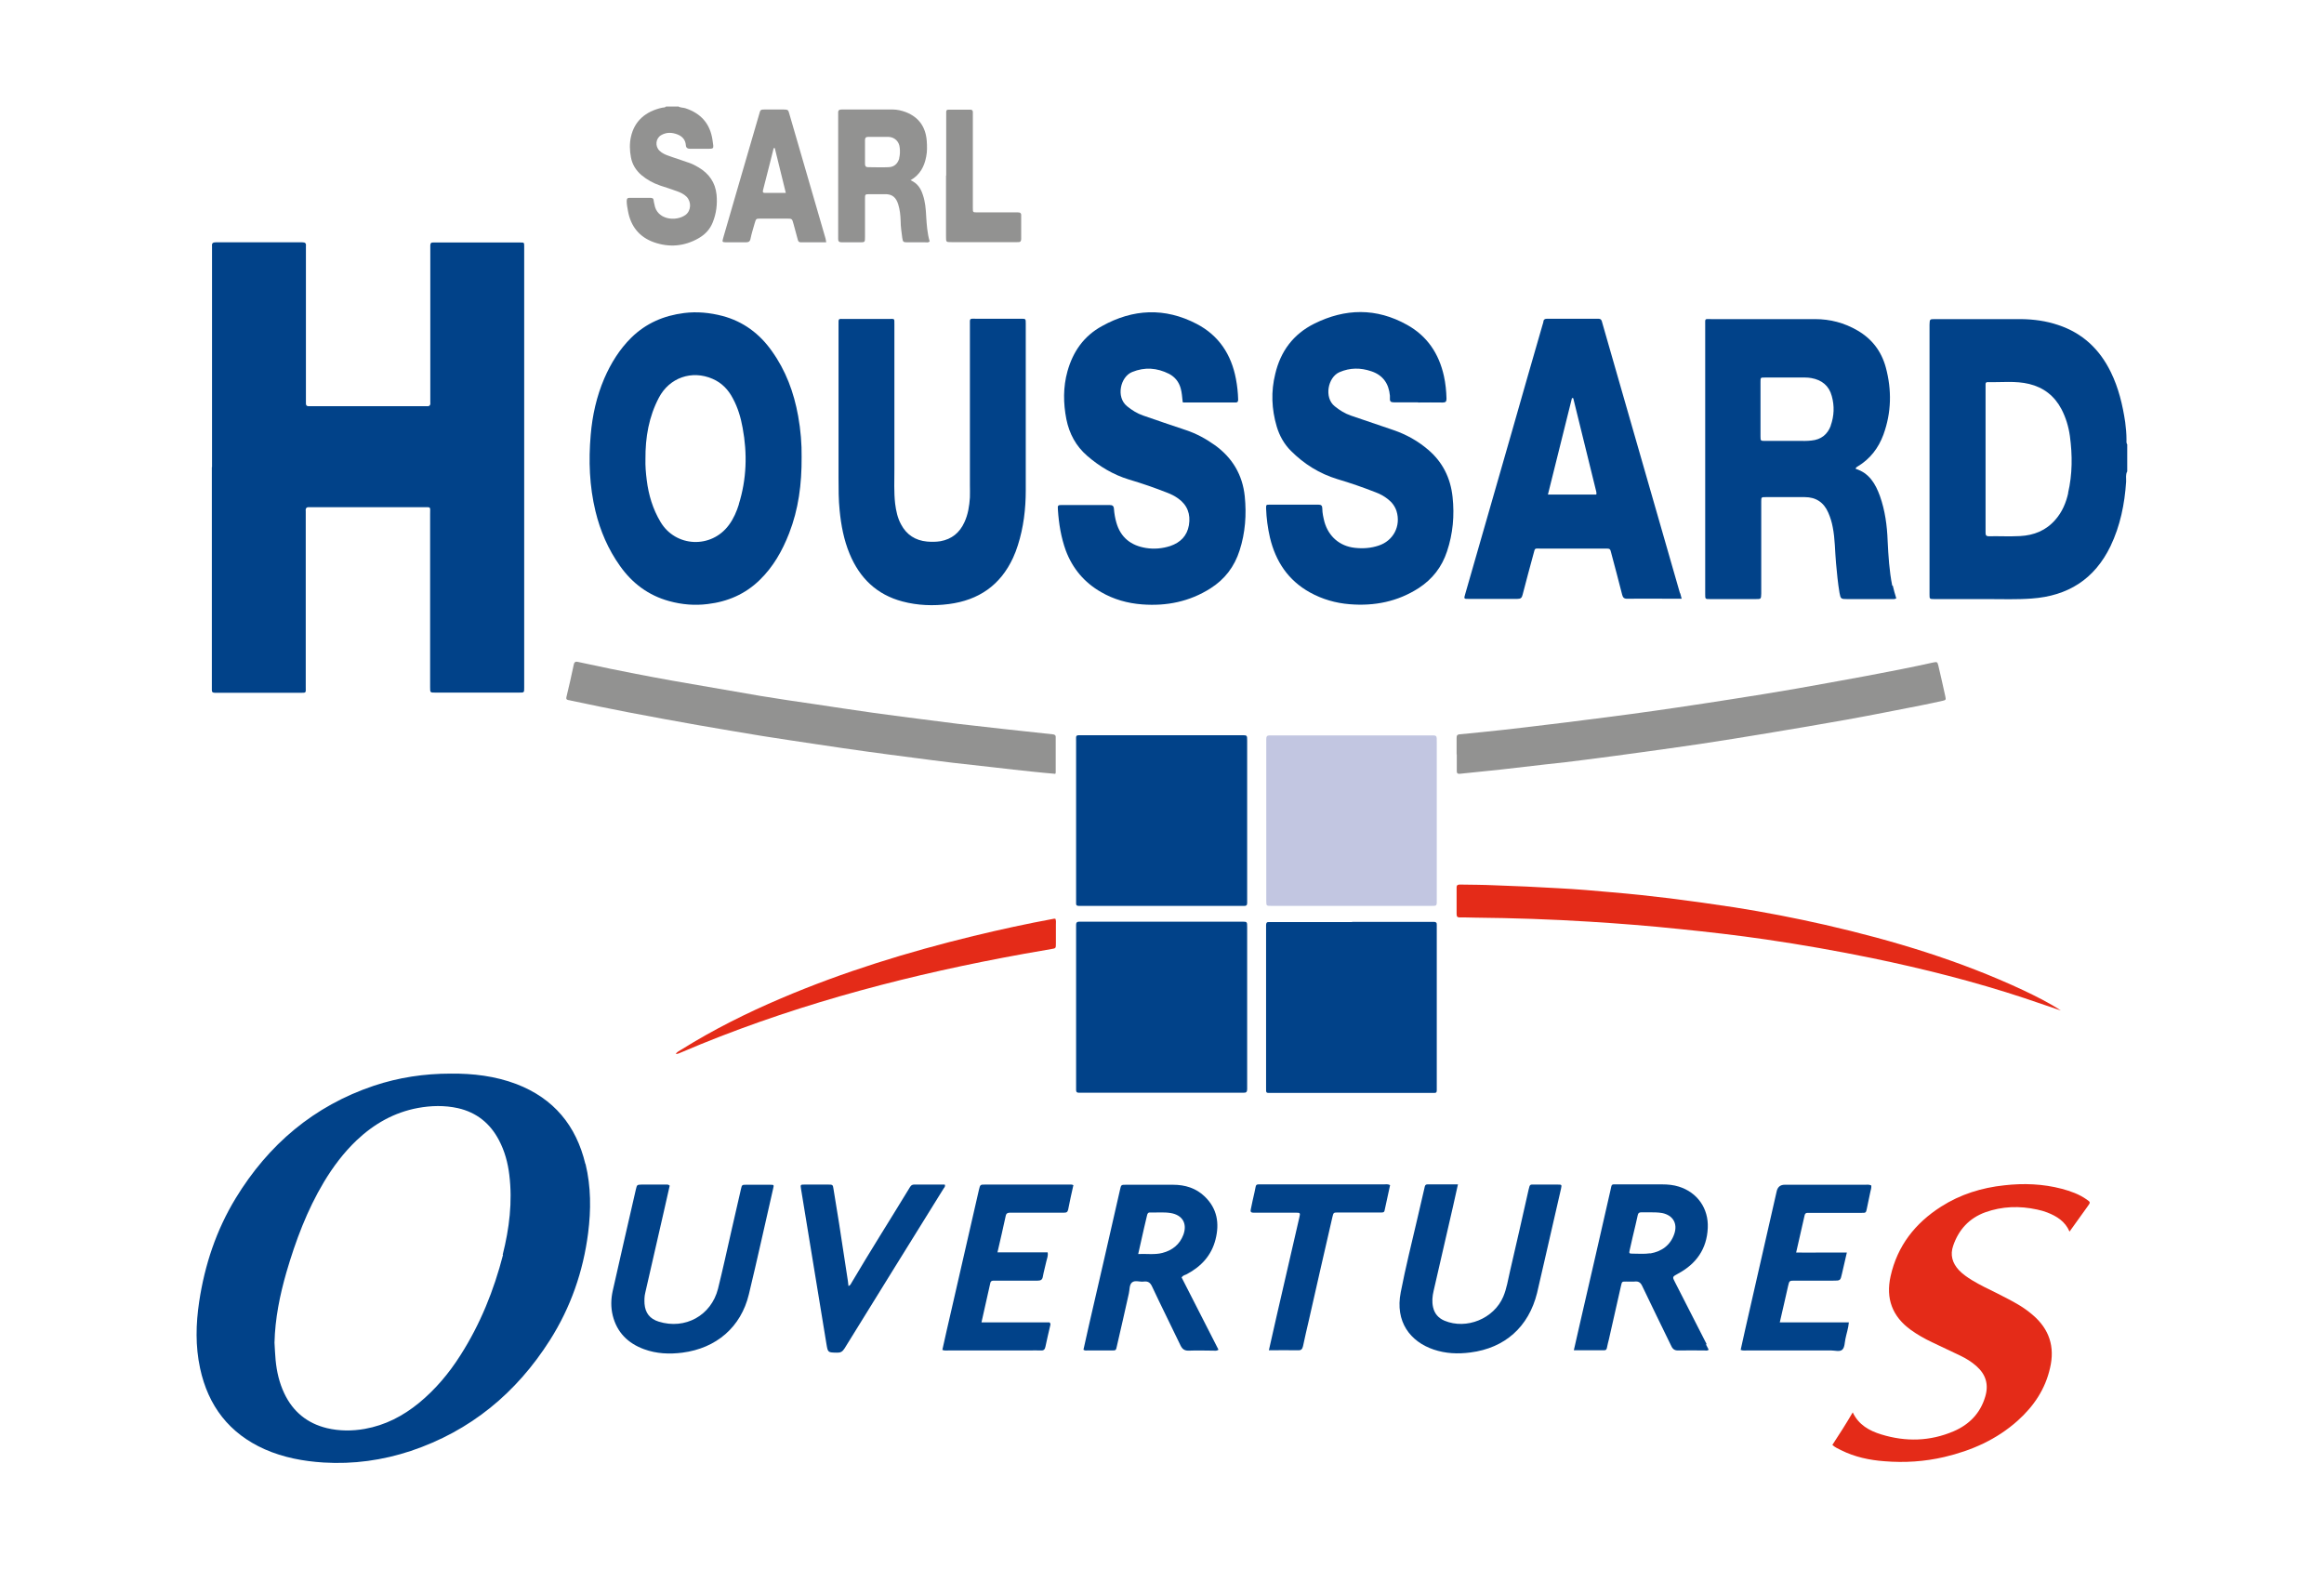 <?xml version="1.0" encoding="UTF-8"?>
<svg id="Calque_1" data-name="Calque 1" xmlns="http://www.w3.org/2000/svg" viewBox="0 0 126.49 85.41">
  <defs>
    <style>
      .cls-1 {
        fill: #e42b18;
      }

      .cls-2 {
        fill: #014289;
      }

      .cls-3 {
        fill: #929291;
      }

      .cls-4 {
        fill: #c2c6e1;
      }
    </style>
  </defs>
  <path class="cls-3" d="M36.9,5.78c.12,.09,.27,.07,.4,.11,.85,.28,1.35,.84,1.48,1.73,.08,.54,.1,.47-.41,.48-.26,0-.53,0-.79,0-.14,0-.24-.04-.25-.19-.02-.29-.18-.48-.45-.59-.31-.12-.61-.13-.9,.04-.29,.17-.34,.59-.09,.84,.15,.15,.35,.23,.55,.3,.35,.12,.71,.24,1.06,.36,.18,.06,.35,.15,.52,.25,.57,.34,.91,.82,.98,1.48,.05,.52-.01,1.03-.21,1.52-.15,.38-.42,.66-.77,.86-.77,.44-1.59,.51-2.42,.22-.8-.28-1.27-.87-1.42-1.7-.03-.18-.07-.36-.07-.54,0-.13,.04-.19,.17-.18,.37,0,.75,0,1.12,0,.11,0,.17,.03,.18,.15,0,.07,.03,.14,.04,.21,.13,.83,1.16,.95,1.69,.57,.31-.23,.33-.71,.06-.99-.15-.15-.33-.23-.52-.3-.3-.11-.61-.21-.92-.31-.38-.13-.72-.32-1.02-.57-.3-.26-.5-.58-.57-.97-.07-.37-.08-.75,0-1.11,.19-.86,.79-1.39,1.71-1.59,.07-.01,.14,0,.2-.06h.67Z"/>
  <path class="cls-2" d="M11.54,25.42c0-3.93,0-7.86,0-11.79,0-.08,0-.16,0-.24-.02-.16,.06-.2,.21-.2,1.57,0,3.13,0,4.7,0,.16,0,.22,.05,.2,.21,0,.07,0,.14,0,.21,0,2.7,0,5.39,0,8.09,0,.07,0,.14,0,.21-.01,.14,.03,.21,.18,.2,.06,0,.12,0,.18,0,2.02,0,4.04,0,6.06,0,.05,0,.1,0,.15,0,.16,.02,.22-.06,.2-.21,0-.07,0-.14,0-.21,0-2.71,0-5.42,0-8.12,0-.07,0-.14,0-.21,0-.11,.04-.17,.16-.16,.02,0,.04,0,.06,0,1.56,0,3.11,0,4.67,0,.22,0,.22,0,.22,.21,0,.05,0,.1,0,.15,0,7.93,0,15.86,0,23.79,0,.03,0,.06,0,.09,0,.26,0,.26-.27,.26-1.53,0-3.05,0-4.58,0-.27,0-.27,0-.27-.29,0-3.14,0-6.28,0-9.43,0-.42,.06-.37-.36-.37-2.02,0-4.04,0-6.06,0-.05,0-.1,0-.15,0-.16-.02-.22,.06-.2,.21,0,.07,0,.14,0,.21,0,3.11,0,6.22,0,9.34,0,.37,.05,.34-.34,.34-1.48,0-2.95,0-4.43,0-.06,0-.12,0-.18,0-.11,0-.17-.04-.16-.16,0-.08,0-.16,0-.24,0-3.96,0-7.92,0-11.88Z"/>
  <path class="cls-2" d="M77.16,21.9c-.43,0-.87,0-1.3,0-.16,0-.22-.05-.21-.21,0-.05,0-.1,0-.15-.06-.66-.38-1.12-1.01-1.33-.59-.2-1.16-.2-1.74,.05-.63,.28-.84,1.38-.26,1.85,.27,.22,.56,.4,.88,.51,.77,.26,1.55,.53,2.32,.79,.7,.24,1.33,.59,1.89,1.07,.79,.67,1.22,1.54,1.33,2.57,.11,1.01,.02,2-.3,2.96-.28,.85-.79,1.51-1.54,2-1.15,.74-2.41,.99-3.76,.88-.76-.06-1.49-.27-2.16-.64-1.19-.66-1.87-1.69-2.18-2.99-.12-.52-.19-1.05-.21-1.59,0-.19,0-.2,.2-.2,.88,0,1.76,0,2.64,0,.16,0,.22,.05,.22,.21,0,.25,.06,.5,.12,.74,.23,.79,.83,1.31,1.65,1.4,.44,.05,.87,.02,1.29-.12,.81-.26,1.23-1.07,.98-1.88-.09-.27-.25-.48-.47-.65-.2-.16-.42-.28-.66-.37-.69-.27-1.38-.51-2.09-.72-.98-.3-1.81-.82-2.53-1.54-.37-.37-.62-.82-.77-1.32-.28-.95-.32-1.91-.08-2.87,.29-1.23,.98-2.16,2.12-2.73,1.69-.84,3.38-.87,5.05,.06,1.1,.61,1.74,1.57,2.01,2.79,.09,.41,.13,.82,.14,1.23,0,.15-.04,.21-.2,.21-.44-.01-.89,0-1.33,0Z"/>
  <path class="cls-2" d="M64.37,21.87c-.03-.25-.04-.5-.11-.74-.1-.35-.31-.61-.63-.78-.66-.33-1.32-.38-2.01-.1-.64,.26-.89,1.36-.28,1.86,.27,.22,.56,.4,.88,.51,.77,.27,1.55,.53,2.32,.79,.57,.19,1.09,.47,1.58,.82,.96,.69,1.51,1.62,1.63,2.79,.1,.99,.03,1.98-.28,2.94-.28,.88-.8,1.57-1.59,2.07-1.14,.72-2.38,.97-3.71,.87-.8-.06-1.55-.27-2.24-.67-.91-.52-1.55-1.28-1.92-2.26-.26-.72-.38-1.46-.43-2.22-.02-.25,0-.26,.23-.26,.86,0,1.72,0,2.58,0,.16,0,.23,.05,.24,.21,.02,.25,.06,.5,.13,.74,.23,.82,.8,1.26,1.62,1.39,.44,.07,.89,.03,1.32-.11,.55-.19,.91-.55,1.01-1.13,.1-.6-.08-1.1-.59-1.46-.18-.13-.38-.23-.59-.31-.69-.27-1.38-.51-2.09-.72-.85-.26-1.6-.71-2.27-1.29-.61-.53-.97-1.2-1.13-1.99-.17-.87-.18-1.75,.06-2.61,.3-1.07,.89-1.92,1.88-2.46,1.69-.94,3.42-1.02,5.15-.12,1.21,.63,1.89,1.67,2.14,3,.07,.37,.11,.74,.12,1.11,0,.1-.01,.17-.15,.17-.94,0-1.88,0-2.82,0-.02,0-.04-.02-.06-.03Z"/>
  <path class="cls-2" d="M55.83,22.51c0,1.39,0,2.79,0,4.18,0,1.01-.12,2.02-.43,2.99-.07,.23-.16,.46-.26,.68-.69,1.5-1.88,2.31-3.49,2.52-.85,.11-1.7,.08-2.53-.14-1.4-.37-2.33-1.27-2.88-2.6-.31-.75-.46-1.54-.54-2.35-.06-.58-.06-1.17-.06-1.76,0-2.78,0-5.56,0-8.34,0-.37-.03-.33,.32-.33,.81,0,1.62,0,2.43,0,.31,0,.29-.04,.29,.29,0,2.63,0,5.25,0,7.88,0,.63-.03,1.25,.04,1.88,.05,.39,.13,.78,.32,1.13,.3,.57,.78,.88,1.42,.94,.24,.02,.49,.02,.73-.02,.61-.11,1.04-.46,1.3-1.03,.2-.43,.27-.89,.3-1.35,.01-.22,0-.44,0-.67,0-2.9,0-5.8,0-8.7,0-.41-.04-.36,.35-.36,.81,0,1.62,0,2.43,0,.26,0,.26,0,.26,.26,0,1.63,0,3.25,0,4.88h0Z"/>
  <path class="cls-2" d="M63.22,59.48c-1.43,0-2.87,0-4.3,0-.07,0-.14,0-.21,0-.11,0-.14-.05-.14-.15,0-.05,0-.1,0-.15,0-2.9,0-5.8,0-8.7,0-.05,0-.1,0-.15,0-.12,.06-.16,.17-.16,.07,0,.14,0,.21,0,2.86,0,5.72,0,8.58,0,.02,0,.04,0,.06,0,.29,0,.29,0,.29,.3,0,2.76,0,5.51,0,8.27,0,.18,0,.36,0,.55,0,.15-.06,.2-.2,.19-.08,0-.16,0-.24,0-1.4,0-2.81,0-4.21,0Z"/>
  <path class="cls-2" d="M63.22,49.31c-1.43,0-2.87,0-4.3,0-.07,0-.14,0-.21,0-.1,0-.15-.04-.14-.14,0-.06,0-.12,0-.18,0-2.88,0-5.76,0-8.63,0-.36-.05-.34,.35-.34,2.87,0,5.74,0,8.6,0,.02,0,.04,0,.06,0,.3,0,.3,0,.3,.3,0,2.9,0,5.8,0,8.69,0,.05,0,.1,0,.15,0,.12-.06,.16-.17,.15-.07,0-.14,0-.21,0-1.42,0-2.85,0-4.27,0Z"/>
  <path class="cls-2" d="M73.59,50.18c1.41,0,2.83,0,4.24,0,.07,0,.14,0,.21,0,.11,0,.17,.04,.16,.16,0,.06,0,.12,0,.18,0,2.87,0,5.74,0,8.61,0,.41,.04,.36-.35,.36-2.87,0-5.74,0-8.61,0-.36,0-.33,.04-.33-.32,0-2.89,0-5.78,0-8.67,0-.05,0-.1,0-.15,0-.11,.04-.17,.16-.16,.07,0,.14,0,.21,0,1.44,0,2.87,0,4.31,0Z"/>
  <path class="cls-4" d="M68.92,44.64c0-1.4,0-2.81,0-4.21,0-.07,0-.14,0-.21,0-.12,.04-.19,.17-.19,.07,0,.14,0,.21,0,2.84,0,5.68,0,8.52,0,.4,0,.38-.02,.38,.38,0,2.84,0,5.68,0,8.52,0,.41,.03,.38-.37,.38-2.84,0-5.68,0-8.52,0-.04,0-.08,0-.12,0-.26,0-.27,0-.27-.27,0-1.46,0-2.93,0-4.39Z"/>
  <path class="cls-1" d="M99.72,78.67c.38-.58,.76-1.17,1.12-1.79,.32,.68,.9,1,1.55,1.2,1.33,.41,2.65,.38,3.94-.17,.84-.36,1.45-.97,1.72-1.88,.2-.66,.04-1.21-.48-1.67-.26-.23-.55-.41-.86-.56-.52-.25-1.04-.49-1.56-.74-.4-.19-.79-.41-1.15-.67-1.01-.73-1.37-1.71-1.1-2.92,.37-1.66,1.34-2.89,2.75-3.79,1.05-.67,2.21-1.03,3.44-1.16,1.05-.12,2.1-.08,3.13,.19,.48,.13,.94,.29,1.35,.58,.22,.15,.21,.16,.06,.37-.32,.45-.65,.9-.99,1.38-.24-.56-.7-.84-1.21-1.04-.18-.07-.36-.12-.55-.16-.96-.21-1.91-.18-2.83,.15-.87,.32-1.44,.94-1.74,1.81-.18,.51-.05,.95,.31,1.34,.21,.22,.46,.39,.72,.55,.43,.26,.89,.48,1.34,.7,.43,.22,.87,.44,1.28,.69,.24,.15,.47,.32,.68,.5,.9,.77,1.21,1.73,.94,2.88-.26,1.16-.89,2.09-1.76,2.87-1.15,1.03-2.51,1.63-4,1.98-1.07,.25-2.16,.32-3.25,.23-.82-.06-1.62-.23-2.36-.6-.16-.08-.33-.15-.48-.29Z"/>
  <path class="cls-3" d="M57.41,42.12c-.41-.04-.83-.07-1.25-.12-.66-.07-1.32-.14-1.98-.22-.77-.09-1.54-.17-2.32-.26-.73-.09-1.46-.18-2.19-.28-.83-.11-1.66-.21-2.49-.33-.92-.13-1.84-.26-2.75-.4-.99-.15-1.97-.29-2.96-.45-1.14-.19-2.29-.38-3.43-.58-1.27-.22-2.54-.46-3.81-.7-1.05-.2-2.09-.42-3.14-.64-.05-.01-.1-.03-.15-.03-.1-.02-.14-.06-.11-.17,.14-.59,.28-1.18,.4-1.77,.04-.18,.15-.16,.27-.13,.58,.12,1.16,.25,1.75,.37,1.47,.3,2.95,.58,4.43,.83,1.23,.21,2.46,.43,3.7,.64,.98,.16,1.97,.31,2.96,.45,1.04,.16,2.07,.31,3.11,.46,.83,.12,1.66,.22,2.49,.33,.73,.09,1.46,.19,2.19,.28,.79,.09,1.58,.18,2.38,.27,.92,.1,1.85,.2,2.77,.3,.12,.01,.19,.04,.18,.18,0,.64,0,1.27,0,1.91,0,.02-.02,.04-.03,.07Z"/>
  <path class="cls-3" d="M79.28,41.06c0-.29,0-.59,0-.88,0-.13,.02-.2,.18-.21,.78-.07,1.57-.16,2.35-.24,.79-.09,1.58-.18,2.37-.28,.7-.08,1.4-.17,2.1-.26,.85-.11,1.7-.21,2.55-.33,.8-.11,1.6-.22,2.4-.34,1.01-.15,2.01-.3,3.02-.46,1.17-.18,2.33-.37,3.49-.57,1.27-.22,2.54-.46,3.81-.69,1.23-.23,2.46-.47,3.68-.74,.2-.04,.22-.03,.27,.17,.13,.56,.26,1.12,.38,1.68,.04,.18,.03,.2-.16,.24-.39,.09-.79,.17-1.18,.25-1.34,.26-2.67,.53-4.01,.77-1.46,.26-2.92,.51-4.38,.75-1.21,.2-2.43,.4-3.64,.58-1.06,.16-2.12,.3-3.18,.45-1,.14-2,.27-3,.4-.74,.1-1.48,.18-2.22,.26-.81,.09-1.62,.19-2.43,.28-.74,.08-1.49,.15-2.23,.23-.14,.01-.16-.05-.16-.15,0-.3,0-.61,0-.91Z"/>
  <path class="cls-1" d="M112.15,55c-.66-.22-1.31-.45-1.97-.67-2.72-.9-5.5-1.6-8.3-2.18-1.91-.39-3.83-.73-5.75-1.01-1.57-.23-3.14-.41-4.72-.57-1.63-.17-3.26-.3-4.89-.4-2.08-.13-4.16-.2-6.24-.22-.27,0-.55-.02-.82-.01-.13,0-.18-.04-.18-.18,0-.48,0-.97,0-1.45,0-.14,.07-.16,.19-.16,.63,.01,1.25,.01,1.88,.04,1.16,.04,2.32,.09,3.48,.16,.97,.05,1.93,.13,2.9,.22,1.06,.09,2.11,.2,3.16,.33,1.17,.15,2.34,.31,3.51,.49,1.65,.26,3.3,.58,4.93,.95,3.71,.85,7.35,1.95,10.81,3.57,.69,.33,1.38,.67,2.02,1.09Z"/>
  <path class="cls-2" d="M79.35,64.48c-.1,.43-.18,.82-.27,1.21-.35,1.52-.7,3.05-1.05,4.57-.07,.3-.1,.59-.03,.9,.08,.35,.29,.59,.62,.73,1.2,.5,2.69-.11,3.2-1.31,.19-.45,.26-.93,.37-1.4,.34-1.47,.68-2.95,1.01-4.43,.07-.31,.08-.27,.36-.27,.4,0,.81,0,1.21,0,.24,0,.24,0,.19,.24-.31,1.34-.61,2.67-.92,4.01-.13,.55-.25,1.1-.38,1.65-.46,1.85-1.75,3-3.63,3.24-.68,.09-1.35,.06-2-.16-1.27-.43-2.11-1.51-1.79-3.12,.26-1.34,.59-2.66,.9-3.99,.13-.56,.26-1.12,.39-1.68,.02-.1,.03-.2,.17-.2,.54,0,1.09,0,1.66,0Z"/>
  <path class="cls-2" d="M36.45,64.54c-.1,.45-.21,.91-.31,1.37-.34,1.49-.68,2.97-1.02,4.46-.05,.2-.05,.4-.04,.6,.04,.5,.29,.82,.77,.97,1.44,.45,2.86-.33,3.23-1.79,.26-1.05,.49-2.1,.73-3.16,.17-.76,.35-1.51,.52-2.27,.05-.23,.06-.23,.3-.23,.42,0,.85,0,1.27,0,.23,0,.23,0,.18,.21-.44,1.92-.86,3.84-1.32,5.75-.43,1.79-1.77,2.94-3.62,3.18-.71,.09-1.41,.06-2.09-.19-.87-.32-1.47-.91-1.7-1.83-.11-.45-.1-.9,0-1.35,.41-1.84,.84-3.68,1.26-5.52,.06-.25,.06-.25,.31-.26,.43,0,.87,0,1.3,0,.07,0,.14-.02,.22,.05Z"/>
  <path class="cls-2" d="M58.42,64.52c-.1,.45-.2,.88-.28,1.31-.03,.14-.08,.18-.22,.18-.4,0-.81,0-1.21,0-.58,0-1.15,0-1.73,0-.13,0-.21,.03-.24,.17-.14,.65-.29,1.3-.45,1.99,.32,0,.62,0,.91,0,.3,0,.61,0,.91,0h.91c.04,.19-.04,.34-.07,.49-.06,.28-.14,.55-.19,.83-.03,.18-.12,.22-.29,.22-.73,0-1.45,0-2.18,0-.07,0-.14,0-.21,0-.1,0-.16,.03-.18,.13-.16,.71-.32,1.41-.48,2.14h3.7c.08,.07,.05,.13,.04,.18-.09,.38-.18,.77-.26,1.15-.03,.14-.09,.21-.24,.2-.22-.01-.44,0-.67,0-1.45,0-2.91,0-4.36,0-.11,0-.22,.02-.34-.03,.16-.72,.32-1.44,.49-2.16,.5-2.18,1-4.37,1.5-6.55,.07-.29,.07-.29,.34-.29,1.52,0,3.03,0,4.55,0,.08,0,.16-.02,.27,.04Z"/>
  <path class="cls-2" d="M101.84,64.51c.04,.14-.03,.28-.05,.41-.06,.29-.12,.57-.18,.86-.05,.24-.05,.24-.29,.24-.91,0-1.82,0-2.73,0-.07,0-.14,0-.21,0-.09,0-.14,.04-.16,.14-.15,.66-.3,1.32-.46,2.02,.48,.01,.93,0,1.37,0,.45,0,.91,0,1.39,0-.09,.41-.18,.79-.27,1.17-.08,.36-.09,.36-.47,.36-.7,0-1.39,0-2.09,0-.3,0-.3,0-.37,.3-.15,.65-.29,1.3-.45,1.97h3.76c-.03,.33-.13,.61-.19,.91-.04,.2-.04,.45-.16,.57-.14,.14-.4,.05-.61,.05-1.53,0-3.05,0-4.58,0-.11,0-.22,.02-.35-.03,.09-.39,.17-.78,.26-1.17,.57-2.49,1.13-4.98,1.7-7.46q.08-.36,.44-.36c1.45,0,2.91,0,4.36,0,.11,0,.22-.02,.33,.03Z"/>
  <path class="cls-2" d="M46.19,70c.11-.05,.12-.12,.16-.18,1.02-1.73,2.1-3.43,3.14-5.14,.06-.1,.11-.2,.27-.2,.55,0,1.11,0,1.66,0,.05,.11-.03,.16-.07,.23-1.8,2.9-3.6,5.8-5.39,8.7-.11,.17-.22,.23-.41,.22-.49-.01-.49,0-.57-.48-.46-2.81-.92-5.62-1.38-8.42-.04-.25-.04-.25,.21-.25,.41,0,.83,0,1.24,0,.28,0,.28,0,.32,.27,.1,.62,.2,1.23,.3,1.85,.16,1.05,.32,2.09,.48,3.14,.01,.08,.02,.16,.03,.26Z"/>
  <path class="cls-2" d="M69.06,73.51c.15-.66,.29-1.28,.43-1.9,.41-1.78,.82-3.56,1.23-5.34,.06-.25,.05-.26-.2-.26-.7,0-1.39,0-2.09,0-.07,0-.14,0-.21,0-.15,0-.17-.07-.14-.19,.07-.31,.12-.61,.2-.92,.12-.49-.02-.43,.54-.43,2.16,0,4.33,0,6.49,0,.11,0,.22-.03,.35,.04-.1,.46-.2,.92-.3,1.38-.02,.11-.1,.11-.18,.11-.18,0-.36,0-.55,0-.6,0-1.19,0-1.79,0-.26,0-.26,0-.32,.25-.43,1.87-.86,3.74-1.28,5.61-.11,.47-.22,.94-.32,1.42-.04,.17-.11,.23-.28,.22-.5-.01-1.01,0-1.56,0Z"/>
  <path class="cls-1" d="M36.77,57.37c.09-.12,.21-.17,.32-.24,1.73-1.08,3.55-1.99,5.43-2.79,3.38-1.44,6.89-2.52,10.46-3.39,1.45-.35,2.91-.67,4.38-.94,.02,0,.04,0,.08,0,.05,.1,.03,.21,.03,.31,0,.34,0,.69,0,1.03,0,.27,0,.27-.25,.31-.5,.09-.99,.17-1.49,.26-6.02,1.09-11.91,2.61-17.59,4.92-.39,.16-.78,.33-1.17,.49-.05,.02-.11,.05-.19,.03Z"/>
  <path class="cls-3" d="M51.5,9.56c0-1.08,0-2.16,0-3.24,0-.08,0-.16,0-.24,0-.07,.04-.11,.11-.11,.4,0,.81,0,1.21,0,.09,0,.13,.05,.13,.13,0,.08,0,.16,0,.24,0,1.6,0,3.19,0,4.79,0,.07,0,.14,0,.21,0,.21,0,.22,.23,.22,.55,0,1.09,0,1.64,0,.19,0,.38,0,.58,0,.12,0,.19,.04,.18,.17,0,.42,0,.85,0,1.27,0,.16-.07,.19-.21,.18-.28,0-.57,0-.85,0-.91,0-1.82,0-2.73,0-.3,0-.3,0-.3-.3,0-1.11,0-2.22,0-3.33Z"/>
  <path class="cls-2" d="M115.79,24.21c-.07-.09-.05-.19-.05-.29,0-.31-.03-.62-.07-.94-.14-.94-.36-1.86-.78-2.72-.61-1.25-1.54-2.13-2.87-2.57-.65-.22-1.32-.31-2-.32-1.57,0-3.13,0-4.7,0-.29,0-.29,0-.3,.3,0,.03,0,.06,0,.09v14.45c0,.05,0,.1,0,.15,0,.24,0,.25,.26,.25,.96,0,1.92,0,2.88,0,.81,0,1.62,.03,2.42-.03,1.97-.14,3.42-1.05,4.29-2.85,.53-1.11,.77-2.29,.85-3.51,.01-.19-.04-.38,.06-.56v-1.46Zm-3.22,2.62c-.12,.54-.33,1.04-.7,1.46-.51,.59-1.17,.85-1.92,.89-.56,.03-1.13,0-1.7,.01-.16,0-.18-.07-.18-.2,0-.84,0-1.68,0-2.51,0-.49,0-.99,0-1.48,0-1.28,0-2.57,0-3.85,0-.08,0-.16,0-.24,0-.08,.04-.11,.11-.11,.76,.02,1.52-.08,2.26,.1,.79,.19,1.38,.65,1.76,1.37,.24,.46,.39,.96,.46,1.47,.14,1.04,.14,2.07-.1,3.1Z"/>
  <path class="cls-2" d="M31.86,63.36c-.5-2.09-1.72-3.57-3.75-4.35-1.16-.44-2.37-.58-3.57-.57-1.45,0-2.84,.21-4.19,.66-3.27,1.1-5.74,3.2-7.52,6.12-1.06,1.74-1.69,3.64-1.99,5.64-.18,1.21-.21,2.41,.05,3.62,.44,2.05,1.59,3.55,3.52,4.41,1.02,.45,2.1,.65,3.2,.72,1.62,.1,3.21-.12,4.75-.63,3.25-1.09,5.74-3.15,7.57-6.03,1.13-1.78,1.81-3.73,2.08-5.83,.16-1.26,.16-2.52-.14-3.76Zm-4.48,4.94c-.5,1.94-1.24,3.78-2.32,5.47-.62,.98-1.36,1.86-2.26,2.6-.87,.71-1.83,1.21-2.95,1.41-.68,.12-1.37,.12-2.05-.04-1.08-.26-1.86-.9-2.33-1.9-.27-.57-.41-1.18-.47-1.81-.03-.31-.04-.62-.06-.94,.03-1.31,.29-2.59,.65-3.84,.5-1.71,1.12-3.37,2.04-4.91,.5-.83,1.07-1.59,1.77-2.26,.95-.9,2.05-1.53,3.35-1.77,.72-.13,1.44-.15,2.17,.01,1.02,.23,1.76,.83,2.24,1.75,.31,.59,.48,1.22,.56,1.88,.18,1.47,0,2.92-.36,4.35Z"/>
  <path class="cls-2" d="M102.99,31.88c-.16-.8-.21-1.62-.25-2.44-.03-.83-.14-1.65-.42-2.44-.24-.66-.58-1.25-1.32-1.48,.01-.09,.07-.1,.11-.13,.68-.41,1.13-1,1.4-1.73,.44-1.21,.46-2.43,.13-3.66-.24-.88-.75-1.55-1.54-2.01-.72-.42-1.49-.62-2.31-.62-1.88,0-3.76,0-5.64,0-.38,0-.34-.06-.34,.33,0,3.34,0,6.69,0,10.03,0,1.54,0,3.07,0,4.61,0,.27,0,.27,.26,.27,.83,0,1.66,0,2.49,0,.29,0,.29,0,.3-.3,0-.19,0-.38,0-.58,0-1.47,0-2.95,0-4.42,0-.25,0-.25,.25-.25,.71,0,1.41,0,2.12,0,.61,0,1.04,.29,1.28,.85,.11,.25,.19,.51,.24,.78,.13,.65,.12,1.31,.18,1.96,.05,.54,.1,1.09,.19,1.62,.06,.33,.08,.34,.42,.34,.8,0,1.6,0,2.39,0,.09,0,.18,.02,.28-.04-.07-.23-.14-.46-.19-.69Zm-3.34-8.72c-.18,.49-.53,.77-1.06,.82-.24,.03-.48,.02-.73,.02-.6,0-1.19,0-1.79,0-.24,0-.25,0-.25-.25,0-.49,0-.99,0-1.48s0-.99,0-1.48c0-.24,0-.24,.23-.24,.74,0,1.47,0,2.21,0,.11,0,.22,.01,.33,.03,.56,.1,.96,.41,1.11,.98,.15,.54,.13,1.08-.06,1.61Z"/>
  <path class="cls-2" d="M43.44,22.64c-.23-1.28-.67-2.47-1.43-3.53-.67-.95-1.56-1.61-2.68-1.91-.69-.18-1.39-.25-2.1-.16-1.1,.14-2.06,.55-2.86,1.33-.65,.64-1.12,1.4-1.48,2.23-.42,.98-.65,2.01-.74,3.08-.12,1.4-.07,2.78,.26,4.15,.26,1.07,.69,2.07,1.33,2.97,.67,.95,1.55,1.61,2.68,1.92,.69,.19,1.39,.25,2.1,.16,1.09-.13,2.04-.54,2.83-1.31,.74-.72,1.23-1.59,1.6-2.54,.51-1.31,.69-2.67,.68-4.16,.01-.68-.05-1.46-.19-2.23Zm-3.22,4.8c-.13,.41-.29,.79-.55,1.14-.96,1.3-2.9,1.21-3.72-.17-.42-.7-.65-1.47-.75-2.28-.05-.39-.08-.78-.07-1.12-.01-1.22,.19-2.33,.73-3.36,.57-1.09,1.79-1.52,2.92-1.03,.51,.22,.86,.59,1.11,1.07,.27,.5,.43,1.04,.53,1.6,.26,1.4,.22,2.79-.21,4.16Z"/>
  <path class="cls-2" d="M91.44,32.3c-1.11-3.85-2.21-7.7-3.32-11.55-.3-1.06-.61-2.11-.91-3.17-.03-.11-.04-.23-.22-.23-.93,0-1.86,0-2.79,0-.13,0-.19,.05-.2,.17,0,.05-.03,.1-.04,.15-.56,1.94-1.12,3.88-1.67,5.82-.85,2.95-1.69,5.89-2.54,8.84-.08,.27-.08,.27,.19,.27,.88,0,1.76,0,2.64,0,.18,0,.25-.05,.29-.22,.19-.75,.4-1.5,.6-2.25,.08-.31,.06-.27,.34-.27,1.18,0,2.36,0,3.55,0,.27,0,.28,0,.34,.26,.2,.75,.4,1.5,.59,2.25,.04,.16,.11,.23,.29,.22,.75-.01,1.5,0,2.24,0h.71c-.04-.13-.06-.22-.08-.3Zm-4.59-5.38h-2.6c.44-1.76,.87-3.51,1.31-5.26,.03,.04,0,0,.04,.01,0,0,.02,0,.03,.01,.42,1.69,.83,3.39,1.25,5.08,.01,.05,.02,.1,0,.16Z"/>
  <path class="cls-2" d="M64.32,69.52c.08-.1,.18-.12,.27-.16,.79-.42,1.35-1.02,1.57-1.9,.22-.87,.09-1.67-.58-2.32-.48-.47-1.08-.65-1.74-.65-.85,0-1.7,0-2.55,0-.27,0-.27,0-.33,.27-.56,2.46-1.12,4.92-1.69,7.37-.1,.45-.2,.9-.3,1.34,.08,.06,.16,.04,.23,.04,.43,0,.87,0,1.3,0,.24,0,.24,0,.29-.24,.22-.95,.44-1.91,.65-2.86,.05-.21,.02-.47,.17-.6,.16-.14,.43-.02,.64-.05,.24-.03,.36,.06,.46,.28,.5,1.07,1.03,2.12,1.54,3.19,.11,.23,.24,.3,.48,.29,.43-.02,.87,0,1.3,0,.09,0,.18,.03,.29-.05-.67-1.32-1.34-2.63-2.01-3.94Zm-1.05-1.32c-.42,.11-.86,.04-1.32,.06,.11-.5,.22-.96,.32-1.42,.05-.23,.11-.45,.16-.68,.02-.1,.06-.17,.17-.16,.37,.01,.75-.03,1.12,.03,.64,.11,.91,.57,.69,1.18-.2,.53-.6,.85-1.14,.99Z"/>
  <path class="cls-2" d="M92.89,73.17c-.57-1.12-1.15-2.25-1.72-3.37-.16-.3-.15-.3,.16-.47,.99-.53,1.57-1.34,1.62-2.49,.05-1.06-.57-1.94-1.58-2.25-.29-.09-.59-.12-.9-.12-.8,0-1.6,0-2.39,0-.41,0-.34-.05-.43,.34-.54,2.37-1.08,4.74-1.63,7.11-.12,.51-.23,1.02-.36,1.58,.58,0,1.11,0,1.64,0,.1,0,.14-.03,.16-.13,.03-.16,.07-.31,.11-.47,.22-.97,.44-1.95,.66-2.92,.05-.22,.05-.22,.28-.22,.15,0,.3,.01,.45,0,.23-.03,.34,.06,.43,.26,.51,1.08,1.05,2.16,1.57,3.24,.09,.2,.21,.26,.41,.25,.46-.01,.93,0,1.39,0,.08,0,.16,.03,.24-.04-.05-.1-.1-.2-.15-.29Zm-3.07-4.95c-.32,.05-.64,.02-.97,.02-.18,0-.19-.02-.15-.19,.1-.46,.21-.92,.32-1.38,.04-.18,.08-.35,.12-.53,.02-.1,.07-.15,.19-.15,.15,0,.3,0,.45,0,.23,0,.46,0,.69,.04,.58,.12,.85,.56,.66,1.13-.21,.62-.68,.96-1.31,1.07Z"/>
  <path class="cls-3" d="M50.41,11.77c-.02-.39-.05-.78-.18-1.16-.11-.34-.28-.63-.67-.8,.52-.3,.75-.75,.85-1.28,.06-.29,.05-.58,.03-.87-.06-.74-.42-1.27-1.12-1.55-.24-.09-.48-.15-.74-.15-.69,0-1.37,0-2.06,0-.23,0-.46,0-.7,0-.14,0-.21,.04-.2,.19,0,.06,0,.12,0,.18,0,2.16,0,4.32,0,6.48,0,.06,0,.12,0,.18-.01,.14,.05,.2,.19,.2,.32,0,.65,0,.97,0,.3,0,.3,0,.3-.3,0-.22,0-.44,0-.67,0-.46,0-.93,0-1.39,0-.26,0-.26,.27-.26,.26,0,.53,0,.79,0,.44-.02,.64,.2,.75,.56,.09,.29,.12,.59,.13,.9,0,.31,.05,.62,.09,.93,.03,.21,.06,.23,.28,.23,.32,0,.65,0,.97,0,.08,0,.16,.03,.24-.05-.13-.44-.16-.9-.19-1.36Zm-1.47-3.13c-.09,.28-.28,.45-.57,.46-.37,.02-.75,0-1.12,0-.14,0-.17-.07-.17-.19,0-.21,0-.42,0-.64,0-.21,0-.42,0-.64,0-.13,.05-.18,.18-.18,.36,0,.73,0,1.09,0,.34,.01,.59,.25,.62,.59,.02,.19,.02,.38-.03,.57Z"/>
  <path class="cls-3" d="M44.94,13.01c-.19-.67-.39-1.34-.58-2-.47-1.61-.93-3.21-1.4-4.82-.06-.22-.07-.22-.32-.23-.32,0-.65,0-.97,0-.28,0-.28,0-.35,.26-.35,1.19-.69,2.38-1.04,3.57-.31,1.06-.61,2.11-.92,3.17-.06,.22-.05,.22,.16,.23,.35,0,.71,0,1.06,0,.15,0,.24-.03,.27-.2,.06-.29,.15-.57,.23-.85,.07-.23,.07-.24,.3-.24,.48,0,.97,0,1.45,0,.28,0,.28,0,.36,.29,.08,.28,.15,.56,.23,.85,.02,.08,.05,.15,.16,.15,.45,0,.91,0,1.39,0-.02-.1-.02-.14-.03-.17Zm-3.31-2.51c-.15,0-.11-.1-.09-.19,.13-.5,.25-.99,.38-1.49,.06-.25,.13-.5,.19-.76h.06c.2,.8,.39,1.6,.6,2.44-.4,0-.77,0-1.14,0Z"/>
</svg>